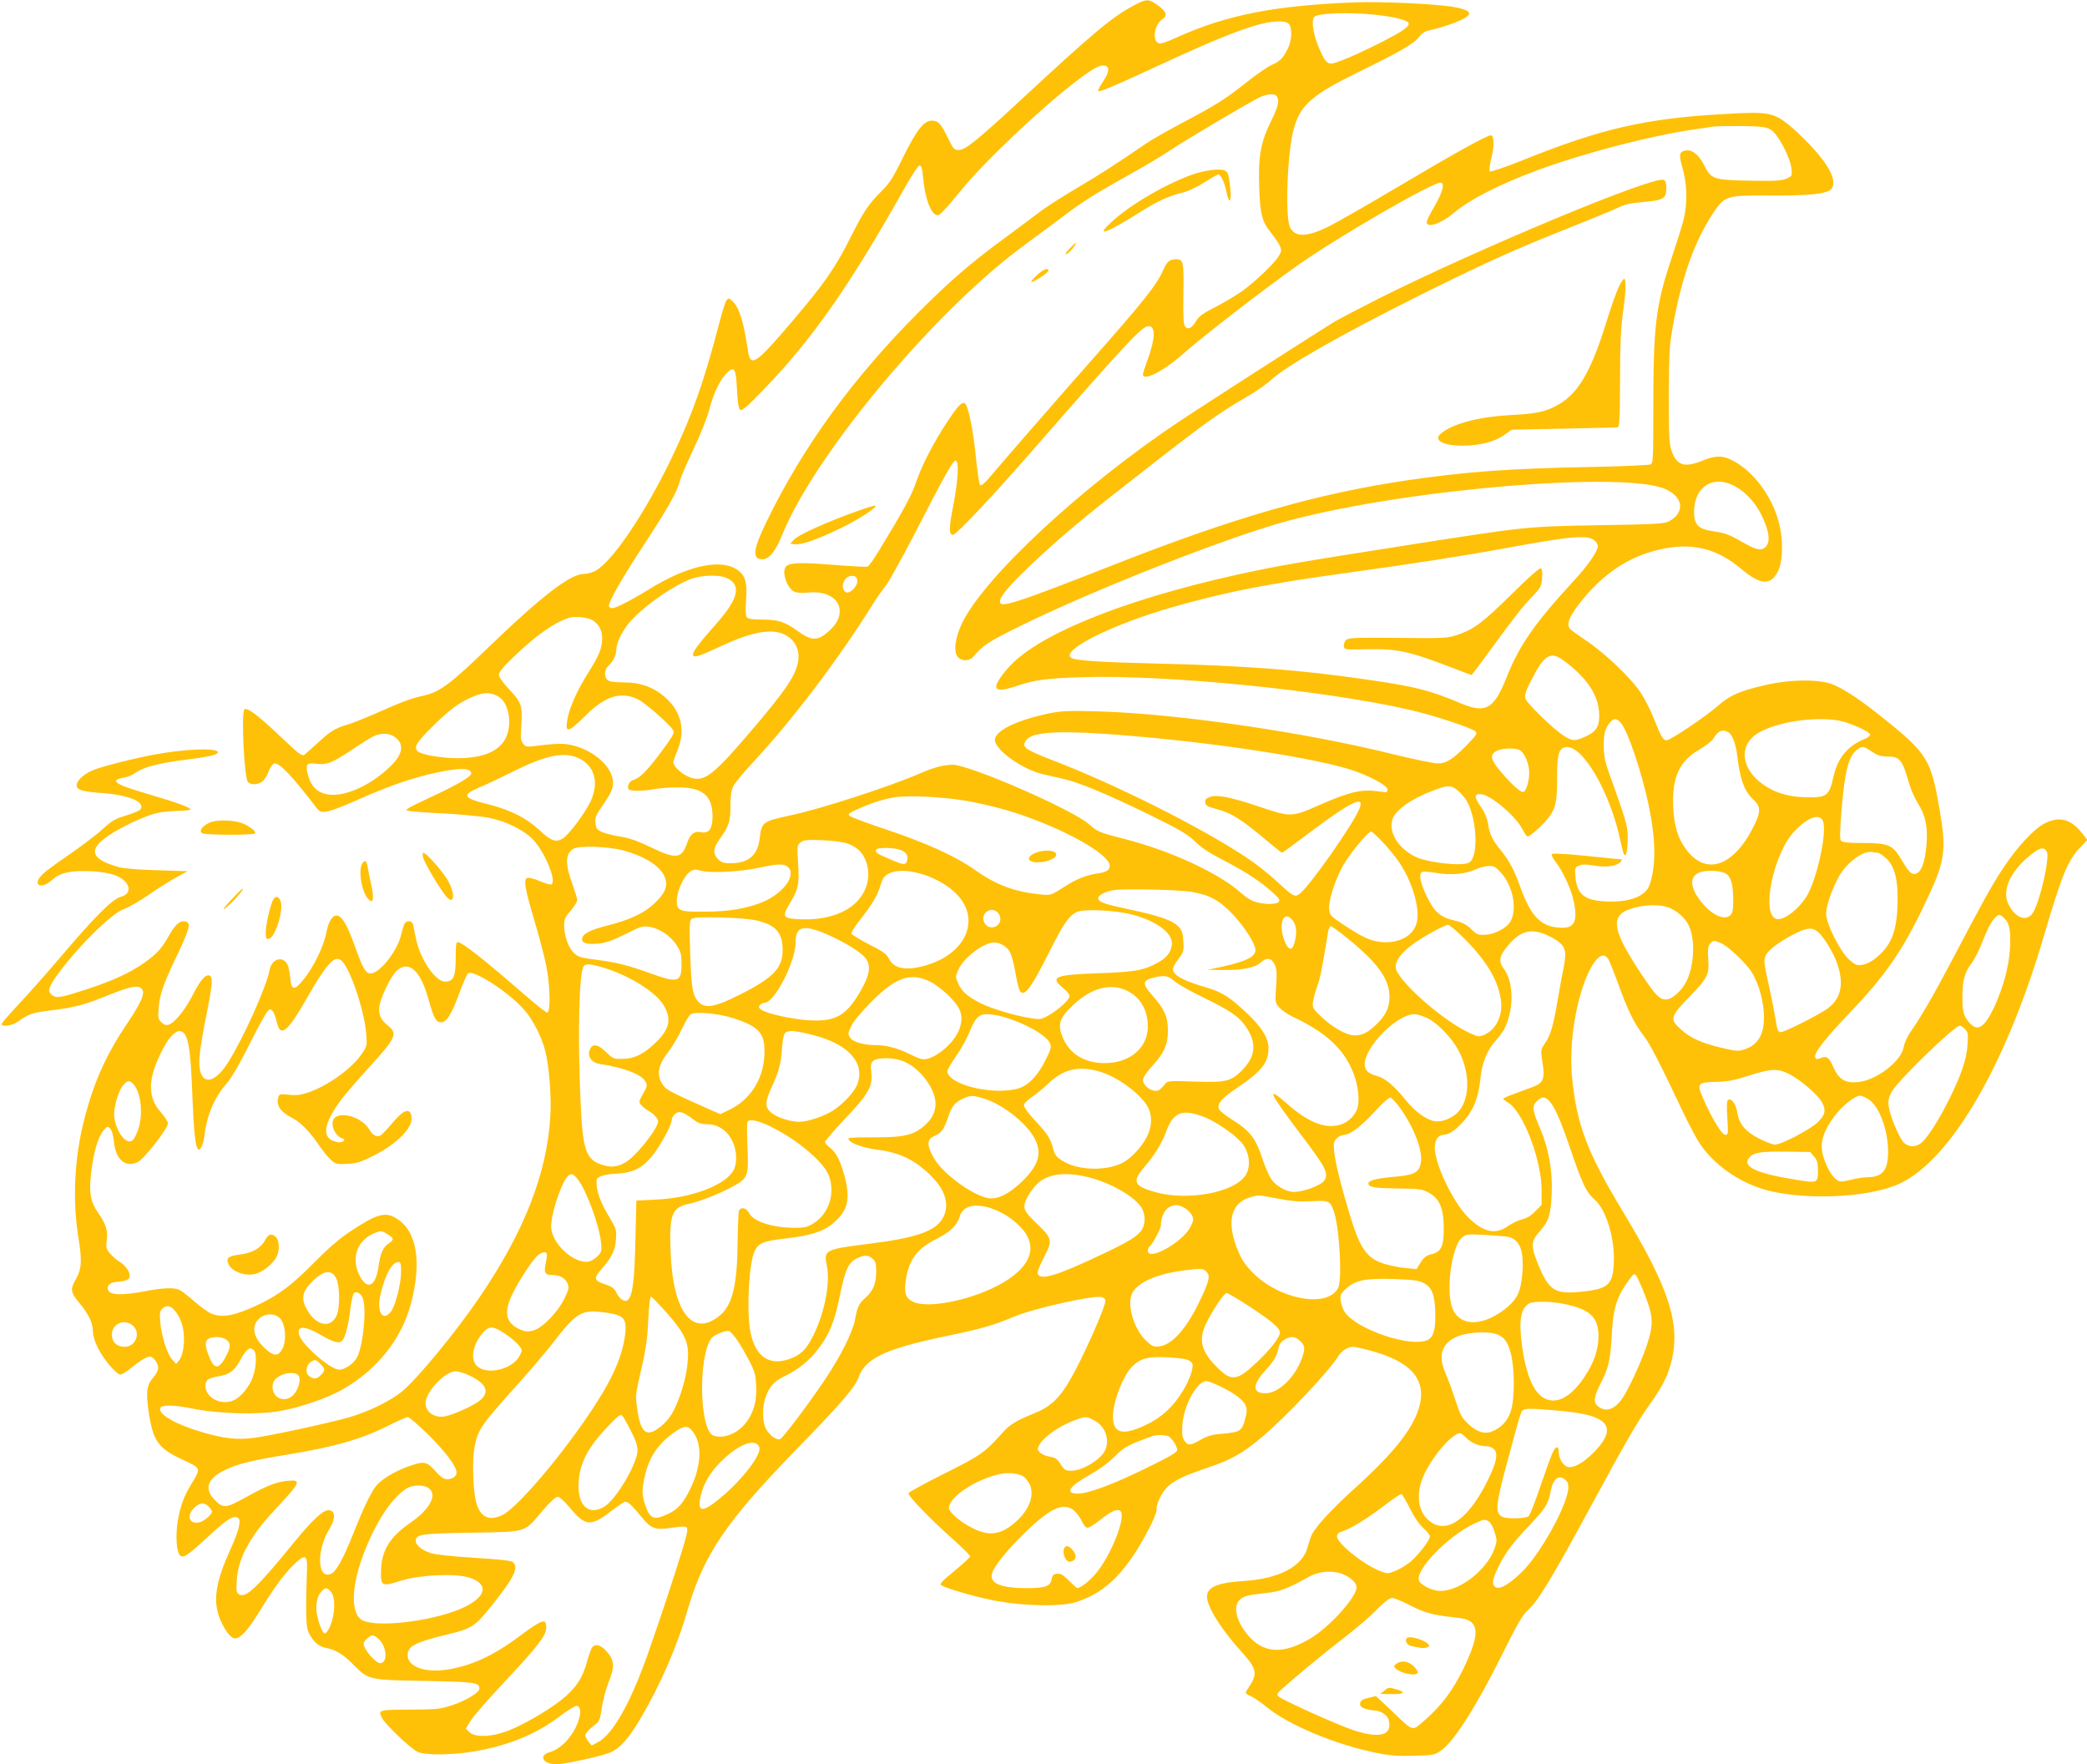 <?xml version="1.0" standalone="no"?>
<!DOCTYPE svg PUBLIC "-//W3C//DTD SVG 20010904//EN"
 "http://www.w3.org/TR/2001/REC-SVG-20010904/DTD/svg10.dtd">
<svg version="1.0" xmlns="http://www.w3.org/2000/svg"
 width="1280pt" height="1082pt" viewBox="0 0 1280 1082"
 preserveAspectRatio="xMidYMid meet">
<g transform="translate(0,1082) scale(0.1,-0.1)"
fill="#ffc107" stroke="none">
<path d="M6955 10787 c-133 -70 -243 -162 -694 -580 -273 -253 -341 -307 -382
-307 -26 0 -33 7 -64 72 -45 91 -60 108 -100 108 -49 0 -94 -58 -178 -228 -60
-123 -82 -157 -133 -207 -77 -77 -107 -121 -187 -280 -93 -186 -160 -283 -355
-512 -226 -266 -259 -288 -274 -188 -27 182 -53 267 -94 306 -24 23 -26 23
-39 6 -7 -10 -27 -73 -44 -140 -94 -360 -163 -556 -290 -822 -166 -346 -372
-650 -475 -699 -19 -9 -49 -16 -67 -16 -80 0 -261 -139 -576 -443 -242 -234
-304 -280 -404 -303 -80 -18 -131 -37 -289 -107 -69 -30 -148 -62 -176 -70
-76 -22 -107 -41 -182 -110 -37 -34 -75 -68 -84 -75 -15 -12 -32 1 -145 108
-144 137 -212 187 -225 168 -19 -31 0 -416 22 -443 17 -21 63 -19 90 3 13 10
30 38 39 63 9 24 24 45 33 47 31 6 110 -77 259 -272 20 -25 27 -28 63 -23 23
2 106 34 186 70 224 100 383 152 556 182 96 16 144 10 144 -19 0 -19 -87 -70
-240 -141 -69 -32 -134 -64 -144 -71 -18 -12 -18 -13 5 -18 13 -3 110 -10 216
-15 105 -6 227 -18 270 -26 105 -21 211 -73 268 -130 73 -72 151 -258 117
-279 -6 -3 -38 6 -71 20 -33 15 -68 23 -77 20 -25 -9 -14 -70 46 -270 28 -94
59 -214 70 -267 24 -117 28 -289 6 -289 -7 0 -69 49 -137 108 -244 212 -376
317 -410 324 -11 2 -14 -17 -14 -98 0 -115 -14 -144 -66 -144 -60 0 -155 142
-179 269 -6 31 -13 66 -16 79 -5 24 -35 30 -51 10 -5 -7 -15 -38 -22 -68 -21
-99 -132 -240 -188 -240 -30 0 -46 27 -94 160 -46 127 -72 176 -102 192 -31
16 -61 -25 -76 -103 -16 -83 -77 -209 -136 -282 -60 -75 -78 -74 -85 8 -3 33
-11 70 -18 82 -29 53 -96 31 -108 -34 -18 -101 -160 -418 -256 -570 -98 -156
-190 -134 -174 42 3 39 21 149 41 245 39 197 42 238 19 247 -24 9 -57 -30
-104 -123 -45 -89 -110 -168 -147 -179 -15 -4 -29 1 -44 16 -19 19 -21 29 -16
88 7 83 30 149 112 320 74 156 86 197 60 207 -36 14 -67 -10 -107 -81 -47 -84
-74 -113 -155 -171 -79 -57 -196 -111 -353 -162 -157 -51 -181 -55 -209 -36
-30 22 -26 43 20 110 119 171 343 394 420 419 26 9 94 48 151 87 56 39 134 88
171 108 l68 37 -188 6 c-117 3 -207 11 -238 20 -159 45 -184 99 -82 176 61 47
185 110 277 142 46 16 91 23 153 25 49 1 91 5 94 8 10 10 -77 43 -242 91 -173
51 -218 70 -212 88 2 7 21 14 43 17 22 3 55 16 73 29 50 36 139 60 305 81 154
19 211 33 202 49 -17 26 -216 17 -406 -20 -127 -24 -312 -72 -361 -93 -55 -23
-99 -64 -99 -92 0 -29 35 -39 160 -48 166 -13 267 -57 229 -102 -6 -7 -45 -23
-87 -36 -65 -19 -86 -31 -143 -83 -36 -34 -127 -102 -200 -153 -74 -50 -149
-105 -166 -122 -70 -66 -14 -101 57 -36 27 24 55 38 97 46 75 16 223 7 287
-17 94 -35 115 -112 37 -133 -52 -14 -159 -121 -371 -371 -91 -106 -209 -240
-263 -296 -53 -57 -97 -108 -97 -113 0 -20 67 -10 101 15 66 47 88 55 206 69
149 19 201 33 356 96 131 52 176 60 197 35 22 -26 -3 -83 -96 -221 -127 -190
-201 -357 -259 -586 -59 -231 -71 -493 -34 -718 23 -142 20 -194 -17 -257 -34
-59 -31 -80 22 -143 58 -69 83 -123 84 -176 0 -25 12 -64 31 -102 35 -70 113
-162 138 -162 9 0 39 18 66 41 50 42 96 69 115 69 20 0 50 -40 50 -68 0 -17
-12 -40 -30 -60 -38 -42 -45 -86 -31 -191 27 -196 57 -242 209 -312 118 -56
116 -50 56 -150 -47 -76 -70 -140 -85 -235 -13 -88 -6 -186 16 -204 21 -17 46
0 173 117 114 105 149 128 178 116 27 -10 12 -76 -44 -198 -87 -192 -106 -304
-68 -411 25 -68 67 -128 93 -132 32 -5 78 42 139 141 99 160 156 240 215 300
75 77 95 76 92 -8 -9 -267 -7 -361 9 -395 25 -55 62 -88 104 -96 61 -11 109
-39 172 -104 93 -93 90 -93 438 -99 309 -6 334 -10 334 -47 0 -24 -80 -73
-164 -101 -76 -25 -93 -27 -260 -28 -194 0 -199 -2 -173 -52 23 -42 180 -191
220 -208 51 -21 210 -19 349 4 210 37 378 106 521 215 49 37 96 66 105 64 30
-6 27 -64 -8 -134 -36 -73 -98 -132 -156 -149 -74 -20 -46 -75 39 -75 51 0
277 50 330 72 59 26 110 82 181 201 128 217 227 443 296 682 97 330 234 533
656 967 279 287 369 390 389 449 42 119 166 177 535 254 220 46 298 68 417
119 120 51 489 134 540 121 13 -3 23 -13 23 -21 0 -41 -141 -357 -218 -489
-66 -113 -122 -165 -224 -205 -100 -40 -146 -68 -184 -111 -114 -128 -137
-144 -361 -256 -119 -59 -219 -114 -221 -121 -5 -15 135 -160 276 -285 56 -50
102 -96 102 -102 0 -6 -43 -46 -96 -89 -71 -58 -93 -81 -83 -87 35 -23 237
-80 354 -100 172 -30 383 -32 470 -6 191 59 322 194 464 475 22 45 38 88 35
97 -4 8 6 39 20 69 41 84 95 118 291 184 144 48 217 89 333 187 148 124 413
405 469 496 23 36 59 59 92 59 9 0 53 -9 97 -21 261 -68 359 -181 306 -356
-41 -133 -160 -281 -402 -499 -128 -115 -233 -229 -256 -279 -7 -16 -18 -49
-24 -73 -30 -118 -174 -194 -389 -208 -179 -11 -241 -43 -226 -116 16 -72 95
-192 218 -328 83 -92 90 -127 41 -200 -13 -19 -24 -38 -24 -42 0 -4 15 -14 33
-21 17 -8 64 -40 102 -71 130 -106 420 -227 665 -276 83 -17 132 -21 231 -18
119 3 128 4 166 31 81 56 218 272 378 594 90 181 123 238 153 265 64 55 150
198 407 673 178 330 274 496 335 580 84 117 117 182 140 270 59 232 -11 452
-292 917 -225 372 -289 542 -317 839 -19 204 27 483 106 644 46 92 88 118 117
73 8 -13 35 -81 61 -152 56 -158 101 -249 156 -318 38 -49 97 -163 247 -480
33 -69 78 -153 100 -186 98 -143 271 -255 452 -292 258 -53 616 -27 782 56
311 156 643 729 872 1509 111 376 147 465 221 544 l47 50 -32 41 c-69 88 -140
106 -230 60 -65 -33 -170 -146 -254 -274 -71 -107 -114 -185 -333 -601 -101
-191 -177 -321 -237 -406 -18 -26 -36 -66 -40 -89 -14 -89 -169 -207 -284
-217 -77 -6 -115 18 -148 93 -27 61 -39 69 -78 55 -21 -9 -28 -8 -33 5 -9 25
55 108 216 277 217 228 322 380 457 665 125 261 134 321 89 582 -53 307 -74
340 -365 572 -126 100 -221 163 -289 190 -82 34 -264 32 -416 -4 -158 -37
-211 -60 -285 -124 -82 -71 -295 -214 -318 -214 -22 0 -34 20 -78 132 -20 51
-56 122 -80 158 -58 89 -219 243 -334 320 -52 35 -98 68 -102 74 -20 29 -6 68
51 144 156 206 340 321 565 354 164 23 299 -17 434 -130 119 -100 180 -105
226 -17 29 55 34 180 11 280 -35 160 -143 315 -269 390 -73 43 -118 45 -204
10 -111 -45 -158 -30 -189 58 -16 46 -18 86 -18 342 1 254 4 305 23 413 55
309 133 529 249 705 71 106 82 110 338 108 252 -2 362 10 387 40 37 45 -9 142
-130 269 -45 49 -110 109 -143 134 -87 66 -127 72 -379 57 -487 -27 -757 -89
-1237 -282 -110 -44 -201 -75 -206 -70 -4 4 -1 35 7 69 22 83 21 152 -1 152
-24 0 -233 -116 -588 -327 -170 -101 -351 -204 -400 -229 -136 -68 -209 -71
-242 -11 -33 60 -18 471 23 611 41 143 111 204 392 342 263 129 343 175 376
218 19 26 36 35 79 44 30 6 92 25 137 42 120 47 121 73 3 96 -102 20 -447 36
-623 29 -484 -19 -776 -77 -1075 -211 -82 -37 -110 -46 -123 -37 -37 22 -19
116 28 146 37 22 20 56 -52 100 -37 23 -53 21 -123 -16z m1476 -57 c124 -13
209 -35 209 -55 0 -21 -40 -48 -158 -109 -151 -77 -289 -136 -317 -136 -29 0
-45 22 -81 110 -32 79 -42 161 -23 177 28 23 205 29 370 13z m-527 -56 c22
-22 20 -100 -4 -149 -28 -59 -50 -82 -100 -103 -25 -11 -92 -57 -150 -103
-131 -105 -195 -145 -400 -253 -90 -48 -188 -103 -219 -125 -198 -135 -272
-183 -422 -272 -92 -54 -194 -120 -226 -144 -32 -25 -128 -96 -213 -159 -219
-161 -330 -257 -526 -451 -407 -406 -715 -827 -940 -1289 -86 -176 -93 -236
-28 -236 41 0 81 49 122 151 179 443 806 1220 1343 1665 46 39 136 107 199
153 63 46 149 110 190 141 105 80 189 133 386 243 95 52 212 122 261 155 87
59 459 279 542 322 50 25 99 29 112 9 17 -27 9 -63 -36 -153 -63 -128 -79
-218 -72 -405 5 -167 18 -213 76 -283 21 -26 44 -60 51 -77 11 -26 10 -34 -8
-63 -27 -44 -141 -153 -219 -210 -34 -25 -108 -69 -163 -98 -78 -39 -107 -60
-122 -86 -27 -46 -52 -59 -69 -37 -11 13 -13 57 -11 201 3 195 0 212 -43 212
-42 0 -56 -12 -81 -67 -40 -91 -119 -190 -444 -558 -169 -191 -523 -597 -627
-720 -27 -32 -46 -46 -52 -40 -5 6 -17 84 -26 175 -16 158 -45 304 -64 323
-18 18 -40 -3 -108 -105 -85 -127 -163 -279 -196 -379 -23 -72 -79 -175 -223
-411 -32 -54 -65 -100 -73 -103 -7 -3 -101 2 -210 11 -193 15 -262 14 -288 -8
-32 -26 0 -131 47 -156 17 -8 45 -10 88 -6 110 11 192 -37 192 -113 0 -45 -20
-82 -69 -126 -67 -60 -104 -59 -193 6 -74 53 -115 67 -209 67 -61 0 -90 4 -98
14 -8 9 -10 43 -5 108 8 110 -6 154 -61 188 -104 64 -305 18 -534 -124 -103
-64 -205 -116 -225 -116 -8 0 -18 5 -21 10 -10 17 76 169 215 380 143 218 203
323 220 390 6 25 45 115 86 201 43 91 83 192 95 240 24 96 67 184 110 225 43
41 53 24 59 -106 3 -72 10 -114 18 -122 11 -11 35 9 136 113 303 311 536 644
873 1244 45 81 85 140 93 140 11 0 17 -19 22 -79 12 -129 50 -226 89 -226 14
0 49 37 146 156 142 174 492 505 705 667 103 78 141 99 171 95 34 -5 32 -39
-8 -98 -19 -29 -33 -55 -30 -58 8 -8 88 25 375 158 305 141 463 206 590 244
100 29 181 33 204 10z m2956 -649 c44 -26 119 -167 127 -238 6 -47 5 -47 -32
-63 -31 -13 -72 -15 -224 -12 -223 4 -236 8 -281 98 -33 65 -75 96 -117 86
-35 -9 -37 -26 -12 -113 27 -95 29 -219 4 -313 -9 -36 -43 -144 -75 -240 -95
-284 -110 -407 -110 -917 0 -306 -1 -333 -17 -341 -10 -5 -175 -12 -367 -16
-499 -9 -765 -29 -1121 -81 -563 -83 -1068 -229 -1820 -525 -526 -207 -657
-252 -678 -231 -24 24 50 112 240 287 174 161 301 265 678 558 348 271 430
329 590 421 55 32 124 79 152 106 99 89 416 270 891 508 386 193 614 297 920
417 145 58 287 116 315 130 39 20 75 28 156 35 124 11 141 21 141 86 0 31 -5
45 -16 50 -65 25 -1132 -420 -1744 -726 -118 -60 -237 -122 -265 -138 -84 -50
-801 -510 -960 -616 -595 -397 -1191 -949 -1332 -1234 -45 -91 -57 -181 -28
-213 24 -26 70 -26 93 1 60 71 93 93 284 187 464 229 1294 555 1663 652 727
192 2049 302 2300 190 111 -49 120 -144 20 -198 -26 -14 -87 -18 -425 -23
-452 -8 -442 -7 -1195 -125 -646 -101 -795 -127 -1030 -179 -711 -158 -1235
-373 -1407 -577 -107 -126 -89 -155 64 -103 104 35 178 45 393 52 517 16 1480
-79 2005 -199 147 -33 386 -112 410 -134 12 -12 5 -23 -55 -85 -88 -88 -124
-111 -178 -111 -23 0 -143 25 -267 55 -544 136 -1328 250 -1810 264 -181 5
-229 3 -300 -11 -196 -40 -332 -104 -338 -160 -7 -60 169 -187 298 -215 25 -6
76 -17 114 -26 102 -22 271 -93 532 -220 196 -96 239 -122 286 -168 39 -38 91
-72 170 -112 131 -67 232 -133 303 -198 41 -37 48 -48 37 -59 -16 -16 -94 -16
-146 2 -22 7 -58 29 -80 50 -135 123 -434 262 -724 336 -150 38 -162 44 -213
89 -101 90 -733 365 -837 365 -55 -1 -117 -17 -196 -52 -181 -79 -607 -218
-791 -257 -180 -39 -183 -41 -196 -145 -12 -99 -67 -148 -169 -150 -49 -1 -63
3 -84 23 -36 34 -33 69 9 127 56 78 65 105 65 200 0 60 5 97 17 121 9 19 61
83 116 142 247 264 532 641 745 983 18 29 50 75 72 102 21 27 98 165 172 308
190 369 242 463 259 463 22 0 16 -120 -15 -278 -27 -137 -27 -177 -1 -177 19
0 230 223 468 495 609 697 691 785 733 785 43 0 39 -83 -12 -219 -13 -35 -24
-70 -24 -77 0 -43 122 17 231 113 132 117 510 409 724 560 244 172 817 503
870 503 29 0 13 -60 -39 -149 -26 -43 -46 -85 -46 -94 0 -37 88 -9 160 52 105
89 285 180 525 269 292 107 704 214 975 251 41 6 86 13 100 15 14 2 90 3 170
3 126 -2 150 -5 180 -22z m-212 -2191 c66 -39 121 -101 158 -178 42 -88 52
-147 30 -181 -23 -35 -59 -32 -136 13 -93 53 -117 63 -188 73 -97 14 -122 39
-122 122 2 158 124 229 258 151z m-867 -330 c10 -9 19 -24 19 -33 0 -31 -60
-118 -146 -211 -242 -263 -337 -399 -414 -595 -77 -193 -127 -222 -277 -160
-197 83 -284 105 -593 149 -390 57 -741 84 -1260 96 -370 9 -513 19 -539 35
-72 44 246 204 619 311 333 95 584 144 1095 214 383 53 681 99 965 151 398 73
490 80 531 43z m-5328 -227 c96 -41 79 -125 -56 -278 -106 -120 -147 -173
-147 -192 0 -25 30 -16 183 55 197 91 319 108 399 55 46 -31 70 -81 65 -138
-8 -93 -73 -189 -318 -474 -220 -256 -271 -290 -364 -245 -45 22 -85 62 -85
85 0 6 11 39 25 73 50 123 25 235 -73 323 -71 64 -153 94 -258 94 -54 0 -86 5
-97 14 -23 19 -21 64 4 87 29 26 49 67 49 101 1 37 32 105 72 155 76 96 271
235 388 278 64 23 166 26 213 7z m805 -17 c4 -36 -50 -89 -73 -70 -37 30 -4
104 44 98 19 -2 27 -10 29 -28z m-1622 -245 c39 -25 58 -63 57 -114 -1 -58
-19 -102 -89 -213 -63 -100 -110 -205 -123 -274 -18 -95 1 -91 113 20 120 119
215 147 319 97 46 -23 199 -157 217 -192 8 -14 -8 -41 -79 -136 -87 -116 -125
-153 -168 -167 -23 -7 -39 -39 -28 -56 8 -13 88 -13 156 0 30 6 93 11 142 11
155 1 217 -49 217 -178 0 -76 -21 -106 -69 -97 -42 9 -67 -10 -85 -62 -35
-102 -67 -106 -227 -29 -84 40 -134 57 -189 65 -41 7 -91 19 -110 28 -30 15
-35 23 -38 56 -3 31 4 48 35 93 58 83 73 115 73 151 0 106 -140 221 -292 239
-26 3 -91 0 -144 -7 -96 -13 -98 -13 -115 9 -15 19 -17 35 -12 105 9 125 2
148 -73 227 -40 42 -64 77 -64 91 0 16 28 50 92 111 136 131 246 208 338 238
35 12 118 3 146 -16z m5950 -243 c139 -101 213 -206 221 -316 7 -85 -12 -120
-80 -152 -64 -30 -82 -30 -129 -1 -64 38 -235 204 -243 234 -5 21 3 46 35 108
79 157 119 183 196 127z m-6540 -218 c48 -23 76 -81 77 -159 1 -149 -106 -225
-318 -225 -94 0 -217 21 -241 41 -29 24 -13 52 84 149 108 107 169 153 252
187 66 27 100 29 146 7z m6894 -166 c41 -44 128 -299 171 -503 44 -212 47
-369 7 -490 -24 -73 -127 -112 -276 -103 -127 7 -171 45 -180 155 -4 49 -3 53
22 64 20 9 42 9 96 0 77 -12 137 -3 160 24 9 10 9 15 1 15 -6 0 -102 9 -212
21 -118 12 -205 17 -211 11 -5 -5 5 -25 23 -48 39 -48 93 -162 108 -229 29
-126 11 -175 -63 -175 -130 0 -194 61 -263 253 -36 102 -66 158 -119 223 -52
64 -69 99 -78 166 -5 29 -20 67 -42 97 -42 62 -44 81 -6 81 59 0 217 -132 261
-218 12 -23 25 -42 30 -42 16 0 93 70 127 113 46 62 54 96 54 243 0 145 9 181
48 191 103 26 280 -276 342 -582 7 -33 16 -66 20 -74 13 -25 24 28 23 107 -2
74 -8 94 -113 387 -26 72 -33 106 -34 170 0 79 8 109 42 148 20 23 37 22 62
-5z m1341 12 c65 -12 189 -68 189 -85 0 -7 -13 -18 -30 -25 -111 -46 -169
-117 -196 -238 -24 -108 -41 -122 -143 -122 -97 0 -170 15 -234 47 -182 91
-223 266 -81 349 114 67 347 102 495 74z m-682 -70 c24 -12 47 -71 55 -140 19
-155 44 -223 102 -276 46 -43 44 -76 -7 -175 -122 -235 -286 -288 -405 -132
-53 70 -76 144 -82 264 -8 181 38 282 161 352 37 22 75 51 84 66 31 49 56 61
92 41z m-3834 -10 c553 -37 1227 -133 1505 -216 116 -35 240 -100 240 -126 0
-18 -4 -19 -52 -12 -105 16 -182 -2 -363 -82 -175 -77 -178 -77 -375 -10 -177
59 -258 75 -303 57 -21 -8 -28 -17 -25 -33 2 -18 15 -26 63 -38 101 -27 154
-61 321 -201 45 -38 84 -69 87 -69 3 0 82 58 176 129 250 187 335 228 298 140
-40 -97 -302 -470 -363 -518 -33 -26 -39 -23 -148 78 -46 43 -129 108 -183
143 -285 189 -807 450 -1194 598 -74 28 -143 60 -153 70 -18 17 -18 22 -6 45
28 52 166 65 475 45z m-4336 -26 c53 -44 39 -104 -41 -180 -125 -119 -289
-188 -389 -164 -58 14 -90 48 -109 113 -19 68 -10 81 48 73 66 -9 99 5 221 86
57 39 117 76 135 84 51 22 100 18 135 -12z m9052 -84 c35 -23 55 -30 96 -30
75 0 90 -18 132 -165 11 -38 36 -94 55 -124 45 -69 60 -143 52 -247 -9 -119
-36 -184 -76 -184 -21 0 -37 18 -83 96 -50 83 -78 94 -236 94 -88 0 -121 4
-130 14 -8 10 -7 59 4 192 19 235 44 331 97 368 31 22 38 20 89 -14z m-2159 9
c28 -15 58 -86 57 -139 0 -51 -19 -112 -35 -117 -16 -5 -66 39 -135 119 -67
78 -75 109 -31 132 32 18 115 21 144 5z m-5775 -48 c100 -46 129 -150 75 -266
-36 -75 -131 -202 -170 -227 -43 -27 -73 -16 -146 53 -79 73 -176 122 -311
156 -160 40 -167 57 -45 108 36 15 118 54 182 86 213 107 324 131 415 90z
m5398 -203 c20 -17 45 -48 56 -69 60 -119 66 -339 9 -369 -46 -25 -264 0 -336
39 -102 53 -159 150 -134 226 20 61 127 133 272 185 74 26 92 24 133 -12z
m-3004 -62 c74 -14 180 -39 237 -56 282 -84 577 -236 623 -321 17 -33 -5 -57
-59 -64 -78 -11 -135 -33 -218 -86 -78 -50 -80 -50 -139 -45 -164 17 -271 56
-406 151 -115 82 -295 164 -539 246 -118 39 -221 78 -229 85 -12 11 -5 18 50
42 88 39 154 60 224 72 94 14 306 3 456 -24z m5240 -123 c24 -62 -29 -320 -90
-441 -45 -87 -147 -170 -195 -158 -97 24 -21 397 107 535 85 90 158 116 178
64z m-2704 -124 c32 -33 77 -88 100 -121 82 -117 133 -286 113 -373 -18 -81
-105 -131 -213 -123 -70 6 -118 28 -242 110 -75 50 -80 56 -83 92 -4 51 30
163 80 258 36 70 157 218 178 218 5 0 34 -27 67 -61z m-3277 -13 c62 -23 98
-61 116 -123 25 -86 -1 -176 -68 -240 -72 -69 -192 -106 -333 -101 -114 4
-121 13 -73 94 55 91 61 121 53 249 -7 110 -6 113 17 130 19 14 41 16 133 12
67 -3 127 -11 155 -21z m-1380 -41 c144 -39 240 -103 261 -175 15 -49 -5 -93
-70 -153 -61 -58 -151 -99 -284 -133 -112 -28 -157 -52 -157 -85 0 -25 36 -33
108 -25 40 4 86 21 158 57 92 47 105 51 146 45 62 -9 132 -56 168 -113 26 -40
30 -57 30 -114 0 -113 -21 -120 -189 -59 -146 52 -206 67 -335 84 -94 12 -111
17 -137 42 -33 32 -59 106 -59 170 0 36 7 51 40 89 22 25 40 55 40 65 0 10
-14 55 -30 100 -45 122 -43 187 8 215 35 20 210 14 302 -10z m1709 0 c33 -16
42 -34 34 -64 -7 -28 -21 -27 -106 10 -80 34 -92 42 -83 58 10 16 122 13 155
-4z m7024 -7 c21 -33 -40 -304 -84 -375 -37 -59 -107 -36 -150 50 -46 89 16
216 155 319 43 31 63 33 79 6z m-1036 -8 c7 0 28 -14 48 -31 56 -49 78 -138
73 -287 -6 -170 -39 -250 -133 -328 -28 -22 -59 -38 -83 -41 -35 -5 -44 -1
-81 32 -56 51 -141 219 -141 281 0 47 34 147 77 226 49 89 151 164 208 152 11
-2 25 -4 32 -4z m-6685 -87 c59 -53 -38 -175 -179 -225 -112 -39 -217 -52
-395 -49 -96 1 -112 14 -106 82 6 58 44 137 79 162 23 16 31 17 73 6 62 -15
242 -5 356 20 108 24 149 25 172 4z m4377 -39 c71 -81 97 -221 55 -295 -24
-42 -97 -80 -158 -82 -40 -2 -50 2 -83 35 -29 28 -53 41 -101 52 -89 21 -124
51 -172 150 -41 85 -51 140 -26 149 8 3 47 0 88 -7 87 -15 175 -7 238 22 25
11 61 21 82 21 31 1 42 -5 77 -45z m-3575 1 c82 -21 161 -63 217 -113 175
-157 81 -387 -188 -457 -112 -29 -181 -14 -211 45 -14 29 -36 45 -122 88 -58
30 -106 60 -108 66 -2 7 21 44 51 82 77 98 108 151 127 214 14 45 23 58 51 72
42 22 106 23 183 3z m4946 0 c36 -19 50 -64 50 -166 0 -62 -3 -79 -19 -93 -40
-37 -131 13 -195 107 -53 77 -50 134 9 157 33 14 124 11 155 -5z m-3270 -115
c110 -19 172 -53 255 -142 72 -78 135 -178 135 -215 0 -41 -59 -70 -210 -103
l-85 -18 97 -1 c120 -1 195 14 229 45 36 34 65 31 85 -8 14 -27 16 -50 11
-135 -7 -98 -6 -103 18 -131 14 -16 51 -42 82 -57 190 -89 296 -181 358 -310
38 -78 56 -177 43 -240 -11 -53 -59 -100 -115 -115 -91 -22 -189 17 -317 129
-136 119 -116 75 84 -189 155 -204 173 -241 139 -284 -22 -28 -128 -66 -182
-66 -48 0 -112 36 -141 80 -14 22 -37 74 -51 117 -44 135 -78 178 -197 252
-37 23 -70 51 -73 62 -10 32 19 64 115 129 147 99 190 153 190 240 0 62 -39
127 -127 211 -108 103 -158 135 -255 163 -108 32 -168 58 -192 85 -21 24 -18
36 30 101 23 31 25 43 22 97 -3 53 -9 68 -33 93 -35 36 -123 66 -306 104 -139
30 -175 42 -183 62 -8 20 35 45 96 55 68 10 393 3 478 -11z m2922 -95 c48 -17
101 -62 123 -106 43 -82 38 -246 -11 -346 -28 -58 -89 -113 -126 -113 -39 0
-64 25 -148 151 -193 289 -201 375 -38 414 73 18 146 18 200 0z m-4106 -40
c21 -33 6 -72 -31 -81 -50 -13 -86 53 -49 90 24 24 61 20 80 -9z m818 -4 c155
-41 254 -117 243 -188 -8 -48 -32 -77 -88 -108 -86 -47 -139 -56 -364 -64
-266 -9 -298 -23 -215 -90 22 -17 40 -40 40 -51 0 -22 -77 -90 -137 -122 -39
-21 -46 -22 -115 -10 -94 16 -229 57 -293 89 -78 39 -116 72 -137 119 -19 43
-19 45 0 87 33 74 154 166 220 167 36 0 80 -27 97 -61 9 -17 23 -69 31 -115 8
-47 19 -96 24 -109 24 -63 67 -10 185 226 89 177 121 223 170 246 43 20 236
11 339 -16z m5351 -25 c31 -31 39 -79 32 -190 -7 -107 -42 -236 -96 -352 -61
-129 -103 -155 -155 -93 -34 40 -41 68 -40 164 0 92 15 145 55 196 16 20 43
72 60 115 41 102 57 134 82 162 26 28 32 28 62 -2z m-7651 -12 c116 -28 156
-75 156 -181 0 -111 -57 -170 -266 -275 -148 -74 -208 -85 -247 -45 -39 38
-47 85 -54 301 -6 181 -5 200 11 212 23 16 318 8 400 -12z m3285 0 c23 -30 27
-78 10 -137 -14 -51 -38 -46 -61 13 -41 107 -4 195 51 124z m1058 -116 c135
-138 203 -254 219 -375 12 -92 -32 -180 -104 -210 -31 -13 -38 -12 -87 11
-170 77 -455 332 -455 405 0 61 75 132 225 215 44 24 87 44 96 45 8 0 56 -41
106 -91z m-722 7 c187 -152 258 -252 257 -360 0 -66 -26 -118 -86 -173 -51
-47 -82 -62 -129 -62 -47 0 -133 48 -200 111 -56 54 -59 59 -54 95 3 22 15 65
26 97 19 50 29 104 67 335 3 17 10 32 16 32 6 0 52 -34 103 -75z m-3210 32
c108 -45 217 -110 250 -149 39 -46 32 -103 -26 -204 -89 -155 -155 -192 -324
-181 -101 7 -248 40 -283 63 -19 12 -21 18 -11 30 6 8 19 14 28 14 62 0 191
253 191 373 0 94 45 107 175 54z m6097 6 c35 -31 90 -122 114 -187 47 -131 26
-225 -65 -287 -65 -43 -257 -139 -279 -139 -17 0 -22 11 -31 73 -7 39 -23 126
-38 192 -36 167 -37 172 -23 206 15 34 97 94 193 140 65 31 96 31 129 2z
m-1662 -19 c81 -37 110 -69 110 -118 0 -23 -5 -59 -10 -81 -5 -22 -21 -107
-35 -190 -29 -171 -45 -224 -81 -276 -25 -37 -25 -39 -14 -113 17 -103 6 -129
-64 -154 -28 -10 -79 -29 -113 -42 -35 -12 -63 -25 -63 -29 1 -3 15 -15 33
-26 90 -57 201 -349 202 -532 l0 -92 -39 -40 c-25 -26 -53 -43 -83 -50 -24 -6
-62 -25 -85 -41 -76 -55 -154 -37 -247 58 -92 94 -201 324 -201 423 0 47 21
79 52 79 31 0 71 26 115 73 69 75 100 149 113 275 10 94 40 170 92 228 50 57
66 87 83 151 29 109 16 228 -31 290 -32 43 -30 73 9 124 82 109 153 131 257
83z m1066 -49 c44 -18 158 -127 190 -181 38 -64 64 -152 71 -234 10 -130 -26
-204 -113 -234 -44 -15 -51 -14 -150 9 -117 28 -187 59 -244 111 -71 64 -67
79 55 204 108 112 119 134 112 226 -4 54 -2 77 9 93 18 25 24 26 70 6z m-8446
-125 c54 -76 127 -305 136 -430 6 -72 5 -77 -27 -123 -59 -89 -209 -197 -331
-238 -46 -15 -73 -18 -117 -13 -56 6 -58 5 -65 -19 -12 -49 15 -87 89 -125 49
-25 109 -87 163 -168 23 -34 56 -74 73 -89 30 -25 39 -27 100 -23 57 3 83 11
162 51 150 76 248 180 230 245 -13 51 -49 35 -124 -54 -27 -32 -56 -62 -64
-67 -23 -13 -49 0 -68 33 -41 69 -148 111 -206 81 -43 -23 -17 -114 39 -133
28 -9 -1 -29 -33 -22 -97 20 -88 105 25 259 25 33 96 116 159 185 181 198 191
220 126 272 -51 41 -63 84 -42 151 25 74 74 165 103 188 75 59 142 -6 192
-186 30 -109 45 -135 75 -135 34 0 66 51 114 184 22 60 45 112 52 117 36 22
248 -115 342 -222 55 -61 108 -166 131 -254 24 -92 39 -288 31 -405 -21 -349
-161 -705 -433 -1105 -150 -220 -381 -500 -480 -582 -71 -57 -209 -124 -327
-157 -137 -38 -490 -114 -583 -125 -98 -12 -176 -4 -307 34 -166 48 -276 111
-262 149 9 22 83 21 209 -5 147 -29 382 -36 513 -15 127 21 301 80 397 135
209 119 360 308 417 521 70 259 38 451 -87 527 -69 43 -119 29 -277 -75 -72
-47 -137 -103 -231 -198 -137 -139 -220 -200 -351 -261 -138 -63 -211 -77
-277 -49 -18 7 -64 40 -102 73 -38 33 -79 65 -91 71 -32 17 -102 15 -224 -9
-125 -23 -197 -22 -213 4 -16 26 4 51 45 55 56 4 76 11 83 28 9 24 -19 70 -58
94 -19 11 -47 35 -61 52 -24 28 -26 37 -20 84 7 58 -5 97 -54 167 -47 69 -56
122 -42 244 14 124 43 223 76 260 22 26 25 27 41 11 10 -10 19 -41 23 -82 11
-109 71 -159 146 -123 39 19 185 206 185 237 0 11 -20 42 -44 69 -85 95 -80
212 15 391 40 76 80 114 109 105 44 -14 59 -96 70 -400 9 -221 18 -306 35
-323 13 -14 33 31 40 91 15 122 63 232 139 317 26 29 79 121 141 245 66 131
106 201 117 203 19 4 31 -17 48 -85 21 -85 65 -49 175 143 143 250 187 292
235 224z m1614 -32 c151 -50 304 -148 348 -226 51 -88 33 -152 -70 -244 -63
-57 -118 -82 -184 -82 -54 -1 -59 1 -101 42 -52 51 -86 54 -101 10 -14 -39 13
-75 61 -83 151 -23 259 -64 282 -109 12 -21 10 -30 -15 -74 -28 -51 -28 -51
-9 -72 11 -12 32 -28 47 -36 15 -8 35 -25 44 -38 14 -22 14 -27 -2 -58 -25
-49 -95 -137 -147 -185 -52 -48 -105 -66 -157 -54 -127 30 -146 78 -160 411
-18 396 -8 781 20 815 15 18 53 13 144 -17z m3484 -79 c18 -16 96 -60 175 -98
162 -79 215 -115 257 -176 70 -101 62 -184 -23 -270 -69 -68 -99 -75 -298 -68
-138 5 -157 4 -170 -11 -34 -41 -42 -46 -63 -46 -34 0 -76 37 -76 66 0 15 20
46 56 85 74 80 98 135 97 220 0 82 -22 132 -93 211 -69 78 -66 97 20 116 56
12 76 7 118 -29z m-1502 0 c27 -13 77 -51 111 -84 77 -76 94 -123 69 -201 -29
-93 -168 -205 -234 -189 -15 3 -49 18 -77 32 -64 33 -137 53 -197 53 -79 0
-147 19 -164 46 -15 22 -14 27 7 71 13 28 63 88 119 145 153 155 244 187 366
127z m1212 -58 c78 -40 122 -119 122 -217 -1 -131 -110 -224 -265 -224 -118 0
-208 52 -251 144 -41 89 -31 129 58 212 114 108 233 138 336 85z m-2426 -164
c168 -53 203 -95 196 -231 -8 -147 -86 -269 -212 -331 l-58 -28 -46 20 c-240
106 -279 126 -299 150 -49 61 -42 125 24 209 25 32 63 96 84 141 21 45 46 87
56 93 28 17 168 5 255 -23z m1653 9 c130 -35 272 -113 294 -163 11 -24 8 -35
-25 -101 -51 -105 -114 -167 -182 -181 -71 -15 -145 -14 -235 3 -107 21 -187
66 -187 106 0 8 24 51 54 93 30 43 66 108 81 145 36 90 58 112 109 112 23 0
64 -6 91 -14z m2613 -12 c59 -29 145 -119 185 -192 72 -133 75 -292 6 -375
-36 -43 -105 -72 -152 -63 -52 10 -121 61 -178 132 -67 84 -124 132 -173 145
-54 14 -76 35 -76 72 0 107 198 307 305 307 17 0 54 -12 83 -26z m3293 -65
c20 -20 21 -29 16 -98 -6 -90 -38 -183 -114 -336 -64 -128 -133 -236 -170
-265 -34 -27 -78 -26 -107 3 -28 28 -84 162 -92 220 -5 33 -1 54 16 88 32 64
387 409 421 409 5 0 19 -10 30 -21z m-7053 -40 c212 -56 312 -174 258 -304
-19 -45 -86 -117 -147 -156 -57 -36 -155 -69 -208 -69 -55 0 -136 27 -171 56
-39 33 -39 65 1 152 46 100 59 148 65 242 5 61 11 89 23 98 19 16 71 10 179
-19z m535 -155 c90 -31 184 -140 202 -235 11 -57 -10 -112 -58 -156 -69 -63
-125 -78 -302 -78 -174 -1 -178 -1 -169 -16 13 -22 94 -50 174 -60 138 -17
234 -64 331 -161 94 -94 117 -189 65 -269 -50 -74 -168 -113 -461 -149 -254
-32 -264 -37 -244 -131 22 -104 -12 -286 -81 -426 -44 -89 -78 -123 -149 -148
-128 -45 -215 20 -241 181 -22 135 -5 415 29 483 26 49 53 60 195 76 153 18
231 44 292 98 84 74 100 142 65 280 -25 95 -53 150 -91 179 -17 12 -30 27 -30
34 0 7 55 71 121 141 145 152 172 200 163 284 -5 44 -3 59 11 72 22 22 115 23
178 1z m1227 -71 c106 -35 242 -139 281 -214 27 -54 25 -119 -7 -181 -36 -70
-106 -142 -163 -166 -105 -46 -268 -37 -355 19 -36 23 -47 36 -56 71 -16 64
-36 95 -112 176 -37 39 -68 81 -68 92 0 12 18 31 48 51 26 18 73 56 104 86 97
91 192 110 328 66z m4221 -14 c67 -36 173 -128 194 -170 26 -49 19 -79 -28
-123 -46 -44 -222 -136 -261 -136 -13 0 -56 16 -95 36 -84 42 -125 90 -135
158 -8 52 -36 93 -56 81 -10 -6 -11 -32 -6 -111 6 -97 5 -104 -12 -104 -21 0
-80 96 -134 218 -43 98 -39 104 77 107 71 2 114 10 200 38 141 45 180 46 256
6z m-10165 -56 c53 -53 65 -207 24 -300 -18 -42 -27 -53 -46 -53 -42 0 -94 93
-94 168 0 54 30 149 56 177 27 30 37 31 60 8z m5221 -91 c109 -34 251 -144
304 -236 54 -94 33 -171 -76 -275 -70 -67 -131 -100 -185 -101 -50 0 -143 47
-231 118 -78 63 -117 110 -144 175 -20 49 -12 75 30 92 38 16 56 42 79 110 22
69 42 94 90 116 51 23 61 23 133 1z m5420 -2 c68 -41 123 -188 123 -325 0
-113 -35 -155 -129 -155 -20 0 -65 -7 -101 -16 -60 -14 -66 -14 -90 4 -32 23
-77 114 -85 174 -9 64 13 127 75 211 48 65 126 127 159 127 9 0 30 -9 48 -20z
m-2870 -55 c91 -129 144 -274 126 -344 -14 -55 -43 -68 -169 -79 -113 -10
-158 -24 -151 -45 6 -19 51 -25 193 -26 116 -1 136 -4 174 -24 69 -36 94 -96
95 -219 0 -113 -16 -147 -79 -161 -28 -7 -44 -19 -63 -50 l-25 -40 -66 6 c-37
3 -96 15 -132 26 -108 34 -149 93 -213 306 -56 186 -87 314 -94 381 -5 54 -3
64 16 83 11 11 31 21 44 21 37 0 105 52 191 145 47 52 85 85 94 83 9 -2 35
-30 59 -63z m913 45 c33 -33 69 -114 132 -298 72 -211 98 -267 148 -309 70
-60 124 -236 118 -383 -5 -139 -33 -165 -199 -182 -165 -17 -201 7 -269 177
-42 106 -40 133 14 194 56 63 67 98 73 236 6 133 -19 270 -70 392 -49 113 -52
139 -22 169 29 29 49 30 75 4z m-5295 -83 c12 -7 36 -23 54 -37 24 -19 45 -25
80 -25 64 0 121 -38 152 -102 28 -56 32 -132 9 -178 -47 -92 -255 -172 -476
-182 l-121 -6 -6 -246 c-5 -239 -17 -335 -45 -363 -17 -17 -50 1 -69 40 -15
30 -27 40 -68 54 -74 24 -77 36 -22 99 60 69 80 110 85 181 4 54 1 63 -37 127
-61 100 -86 172 -82 232 1 23 44 37 134 42 97 7 149 35 213 115 48 62 114 184
114 213 0 22 26 49 48 49 9 -1 26 -6 37 -13z m3179 -17 c77 -29 203 -118 239
-168 43 -59 49 -142 15 -192 -71 -105 -357 -157 -553 -101 -131 37 -143 64
-68 152 64 74 109 147 134 216 45 123 97 144 233 93z m-2677 -50 c158 -72 336
-215 373 -302 46 -107 8 -238 -88 -299 -40 -25 -55 -29 -118 -29 -135 0 -252
38 -279 89 -16 32 -47 41 -62 19 -4 -7 -8 -96 -9 -198 -2 -258 -32 -383 -107
-446 -167 -141 -290 15 -304 387 -9 233 7 275 117 297 68 14 209 72 284 116
72 42 79 63 70 231 -3 78 -3 148 0 154 12 19 54 12 123 -19z m6419 -193 c19
-22 24 -39 24 -80 0 -84 -1 -84 -130 -63 -248 39 -337 81 -292 136 26 32 70
39 230 37 l144 -2 24 -28z m-7582 -140 c54 -71 131 -280 142 -386 6 -50 4 -59
-19 -83 -14 -15 -37 -30 -52 -34 -90 -22 -235 110 -235 215 0 70 53 238 92
294 25 35 41 34 72 -6z m3132 13 c136 -34 279 -116 325 -186 10 -16 19 -46 19
-67 0 -83 -36 -114 -264 -221 -273 -130 -375 -160 -391 -119 -4 11 9 46 34 95
57 109 56 120 -29 203 -83 79 -93 97 -85 133 8 37 54 105 89 133 67 52 170 62
302 29z m1161 -131 c83 -16 131 -20 205 -16 106 6 115 2 137 -57 35 -91 55
-424 28 -475 -64 -125 -357 -73 -523 93 -46 47 -68 79 -92 137 -72 175 -44
292 78 327 49 14 47 14 167 -9z m-1710 -79 c72 -33 147 -98 174 -152 50 -98
-1 -195 -145 -282 -170 -102 -450 -164 -551 -122 -46 20 -59 48 -52 115 15
136 66 210 187 271 89 45 130 84 145 137 22 78 117 91 242 33z m1141 20 c18
-11 38 -32 44 -46 10 -22 8 -32 -12 -71 -50 -94 -260 -210 -260 -144 0 11 5
23 10 26 17 11 70 109 70 130 0 47 22 95 48 110 37 20 61 18 100 -5z m-4890
-160 c39 -24 40 -34 6 -56 -35 -24 -51 -59 -63 -144 -17 -124 -73 -146 -119
-46 -48 102 -11 207 88 250 45 20 49 20 88 -4z m6874 -16 c47 -11 76 -49 84
-111 9 -75 -2 -187 -25 -237 -23 -53 -88 -110 -165 -147 -104 -49 -192 -33
-232 43 -51 96 -14 395 54 449 25 20 35 21 142 15 63 -3 127 -9 142 -12z
m-5899 -101 c3 -5 0 -32 -6 -61 -13 -60 -5 -72 45 -72 42 0 75 -20 89 -51 10
-26 8 -37 -20 -94 -41 -84 -135 -180 -190 -195 -32 -8 -48 -7 -76 4 -92 39
-108 103 -54 216 38 82 133 225 162 245 23 16 43 19 50 8z m1998 -32 c19 -16
23 -27 23 -82 -1 -72 -18 -115 -65 -157 -41 -36 -50 -54 -65 -135 -15 -79 -88
-224 -185 -369 -97 -145 -258 -358 -274 -364 -21 -8 -62 20 -85 59 -24 39 -27
135 -5 196 23 67 53 100 117 131 85 41 153 96 205 165 70 91 101 168 133 324
36 176 55 214 120 240 37 15 55 13 81 -8z m-2891 -79 c0 -73 -33 -203 -60
-243 -51 -70 -92 -7 -66 103 27 118 71 198 108 198 15 0 18 -8 18 -58z m4939
-1 c25 -25 19 -55 -39 -176 -81 -172 -169 -271 -248 -282 -35 -5 -44 -1 -79
31 -78 70 -124 225 -89 295 36 68 150 118 321 140 105 13 113 13 134 -8z
m-5337 -41 c22 -44 24 -175 4 -225 -35 -83 -123 -69 -181 29 -37 63 -34 106
13 158 77 86 134 99 164 38z m8028 -106 c51 -130 52 -181 9 -308 -38 -111
-118 -283 -155 -331 -49 -64 -101 -77 -146 -37 -27 23 -22 57 21 141 47 93 58
142 66 291 9 169 30 235 105 339 31 42 34 43 46 26 8 -10 32 -65 54 -121z
m-1362 79 c54 -26 72 -71 75 -185 2 -105 -11 -149 -49 -167 -103 -46 -429 64
-505 170 -12 17 -23 48 -26 70 -5 35 -2 43 30 73 57 54 117 67 290 62 116 -4
155 -8 185 -23z m-6501 -101 c21 -73 0 -278 -35 -352 -20 -41 -74 -80 -112
-80 -54 0 -231 155 -246 215 -14 55 33 55 126 2 75 -44 111 -56 132 -45 22 11
44 88 57 202 6 49 16 93 23 97 18 12 47 -8 55 -39z m5429 -40 c142 -93 194
-137 194 -164 0 -29 -58 -104 -143 -184 -118 -113 -155 -118 -242 -30 -97 96
-115 167 -70 264 36 77 112 192 128 192 7 0 67 -35 133 -78z m-3568 -42 c104
-119 132 -173 132 -256 0 -80 -22 -184 -60 -281 -33 -87 -68 -135 -128 -177
-71 -49 -104 -16 -124 124 -10 68 -9 89 6 157 47 202 56 258 62 391 5 96 11
141 18 139 6 -2 48 -46 94 -97z m5556 41 c118 -33 159 -81 160 -185 0 -83 -29
-167 -89 -255 -85 -125 -174 -169 -251 -122 -62 38 -107 149 -130 325 -20 149
-7 222 45 252 34 19 171 12 265 -15z m-8577 -23 c31 -34 50 -78 58 -131 10
-65 -2 -152 -26 -179 l-19 -23 -25 28 c-30 34 -64 141 -72 228 -5 53 -2 68 11
82 24 23 49 21 73 -5z m2706 -29 c60 -16 73 -45 59 -139 -15 -103 -58 -211
-135 -341 -172 -289 -513 -704 -619 -752 -81 -38 -134 -10 -158 81 -19 72 -25
261 -10 334 22 114 35 132 284 409 70 79 158 182 194 229 137 178 175 205 282
195 36 -3 82 -10 103 -16z m-2050 -31 c29 -39 34 -131 10 -178 -25 -49 -52
-50 -103 -4 -69 62 -88 124 -54 172 35 50 114 55 147 10z m-906 -40 c48 -45
14 -128 -53 -128 -47 0 -78 29 -78 75 0 68 80 101 131 53z m2284 -50 c35 -24
72 -56 83 -71 21 -28 21 -28 1 -65 -42 -77 -186 -115 -252 -66 -53 39 -37 140
35 217 35 37 60 34 133 -15z m1421 -38 c21 -30 54 -88 75 -129 33 -64 38 -85
41 -155 4 -94 -18 -167 -69 -229 -51 -62 -136 -93 -194 -71 -86 33 -94 489
-11 597 16 20 82 48 106 44 8 -1 32 -27 52 -57z m4649 40 c50 -14 76 -46 95
-120 24 -90 25 -276 1 -351 -18 -61 -57 -104 -116 -128 -45 -19 -98 -2 -149
49 -41 41 -44 47 -85 170 -13 41 -36 102 -50 135 -47 106 -28 178 55 221 59
31 182 42 249 24z m-7783 -36 c29 -20 28 -48 -6 -109 -37 -69 -65 -73 -92 -12
-32 72 -36 108 -15 124 25 18 85 17 113 -3z m6587 -9 c29 -28 31 -47 10 -104
-41 -117 -142 -215 -223 -216 -83 0 -82 52 1 143 51 55 69 87 81 144 7 30 46
57 84 58 13 0 34 -11 47 -25z m-6417 -57 c17 -17 15 -97 -5 -157 -18 -57 -70
-124 -114 -146 -76 -40 -179 10 -179 86 0 35 18 48 80 58 64 10 98 34 130 93
43 78 62 92 88 66z m5723 -57 c15 -5 29 -16 32 -25 9 -24 -17 -98 -58 -166
-60 -99 -132 -165 -229 -210 -144 -68 -202 -51 -200 59 3 93 65 251 122 304
49 47 94 58 207 53 55 -3 112 -9 126 -15z m-5316 -26 c31 -30 31 -40 1 -70
-25 -25 -44 -25 -73 -2 -21 16 -15 64 9 81 30 21 35 20 63 -9z m910 -69 c107
-50 131 -101 71 -153 -34 -30 -160 -88 -215 -99 -65 -13 -121 25 -121 81 0 68
120 195 184 195 17 0 54 -11 81 -24z m-1045 -1 c17 -21 4 -78 -26 -115 -51
-60 -138 -27 -132 50 2 26 11 40 37 57 39 26 102 31 121 8z m5648 -65 c90 -42
147 -85 161 -119 10 -24 10 -40 -4 -90 -20 -69 -30 -75 -149 -85 -51 -4 -82
-13 -122 -36 -65 -37 -79 -37 -100 -5 -13 20 -16 42 -12 99 8 116 90 266 147
266 9 0 44 -13 79 -30z m2062 -150 c144 -13 214 -27 263 -52 79 -40 69 -107
-29 -206 -67 -67 -122 -97 -160 -88 -27 7 -54 53 -54 90 0 44 -20 39 -41 -11
-11 -26 -45 -120 -75 -208 -30 -88 -60 -166 -68 -173 -16 -16 -134 -19 -163
-4 -43 24 -40 67 22 302 56 209 85 314 95 338 11 26 34 27 210 12z m-5671
-125 c29 -55 41 -92 41 -121 0 -78 -131 -300 -203 -344 -91 -56 -160 0 -159
129 2 126 50 225 174 356 66 70 84 84 94 73 7 -7 31 -49 53 -93z m-1241 -25
c105 -104 172 -194 172 -231 0 -23 -25 -41 -57 -41 -21 0 -40 13 -74 51 -54
60 -67 62 -171 25 -84 -31 -164 -80 -195 -122 -31 -42 -74 -131 -132 -277 -68
-171 -110 -247 -145 -259 -81 -29 -85 149 -5 278 38 62 37 109 -2 114 -34 4
-97 -53 -207 -187 -233 -286 -302 -352 -344 -330 -18 10 -20 19 -16 88 9 133
80 267 227 424 168 180 174 193 83 185 -66 -6 -129 -31 -253 -100 -122 -68
-139 -70 -189 -20 -69 68 -51 131 53 183 76 39 163 61 389 98 300 49 460 96
633 184 50 25 97 46 106 46 8 1 66 -49 127 -109z m4081 90 c71 -36 101 -122
66 -190 -29 -55 -139 -120 -204 -120 -37 0 -43 4 -66 40 -21 33 -32 41 -67 46
-22 4 -49 15 -60 26 -17 17 -17 21 -3 47 25 48 125 118 217 151 67 24 71 24
117 0z m-2452 -81 c50 -76 42 -204 -21 -335 -43 -91 -79 -132 -141 -160 -85
-40 -109 -30 -139 59 -20 59 -20 94 -1 175 27 115 77 191 169 259 74 55 98 55
133 2z m4738 -29 c29 -30 78 -50 126 -50 14 0 34 -9 43 -19 25 -27 14 -80 -35
-181 -114 -236 -246 -337 -350 -267 -84 55 -101 174 -43 297 55 116 172 250
219 250 6 0 24 -14 40 -30z m-1823 8 c23 -20 48 -60 48 -81 0 -14 -47 -41
-190 -111 -204 -100 -354 -156 -419 -156 -84 0 -55 44 78 118 50 28 111 72
147 109 61 60 80 70 234 126 28 10 86 7 102 -5z m-2515 -64 c15 -39 -88 -179
-212 -288 -122 -106 -163 -117 -153 -40 11 76 47 150 104 213 115 126 236 180
261 115z m1621 -180 c13 -9 30 -32 39 -51 27 -65 -4 -150 -80 -220 -93 -86
-168 -98 -272 -45 -76 38 -145 97 -145 124 0 67 166 177 315 208 50 11 113 4
143 -16z m3324 -21 c25 -22 23 -60 -7 -140 -55 -145 -175 -340 -262 -425 -91
-88 -151 -117 -171 -81 -12 20 -3 51 33 123 39 79 87 142 187 247 97 102 114
130 128 205 15 80 51 108 92 71z m-6974 -49 c57 -39 10 -130 -111 -213 -126
-87 -177 -170 -180 -292 -3 -97 5 -101 120 -64 114 36 326 47 416 21 123 -36
115 -113 -20 -180 -166 -83 -524 -131 -627 -85 -69 32 -75 176 -13 361 72 213
181 387 282 450 37 22 103 23 133 2z m6019 -125 c26 -52 57 -98 82 -120 23
-20 41 -43 41 -51 0 -25 -76 -122 -125 -161 -26 -20 -67 -44 -91 -53 -41 -16
-47 -16 -88 0 -102 39 -266 171 -266 213 0 16 10 25 38 33 50 16 159 84 262
164 47 36 90 64 95 63 6 -2 29 -41 52 -88z m-5156 9 c98 -119 131 -123 254
-28 43 33 83 60 90 60 17 0 43 -24 95 -88 64 -79 86 -87 187 -72 63 10 87 10
95 2 9 -9 1 -46 -31 -149 -55 -179 -133 -414 -210 -633 -106 -298 -213 -487
-304 -535 l-38 -20 -20 24 c-10 13 -19 30 -19 38 0 14 29 44 69 73 16 12 23
33 32 95 6 44 24 113 40 153 40 100 38 137 -7 190 -37 43 -71 54 -92 29 -6 -7
-20 -45 -31 -86 -27 -96 -58 -148 -130 -213 -73 -66 -239 -166 -346 -209 -103
-42 -211 -47 -246 -12 l-22 21 27 45 c14 25 105 130 203 234 210 224 263 292
263 339 0 62 -20 56 -170 -55 -159 -119 -298 -181 -448 -202 -131 -18 -232 21
-232 90 0 56 48 80 256 130 134 32 159 48 255 168 143 178 173 240 134 273
-10 9 -89 17 -233 26 -131 8 -237 19 -267 28 -57 18 -95 48 -95 76 0 40 31 45
340 50 347 6 322 -2 436 133 46 54 82 87 94 87 11 0 40 -25 71 -62z m-2211 2
c11 -11 20 -25 20 -30 0 -18 -47 -59 -76 -66 -61 -15 -83 38 -35 86 34 35 63
38 91 10z m5307 -24 c16 -14 38 -43 48 -65 11 -25 25 -41 35 -41 10 0 46 23
80 50 63 51 100 67 119 55 45 -27 -58 -286 -157 -396 -38 -42 -87 -79 -106
-79 -3 0 -25 21 -50 46 -36 36 -51 45 -73 42 -22 -2 -29 -9 -33 -33 -7 -43
-39 -55 -153 -55 -161 0 -231 30 -212 92 14 46 95 145 202 249 156 152 237
188 300 135z m2543 -66 c11 -6 27 -34 36 -64 16 -49 16 -57 1 -101 -49 -142
-237 -280 -356 -260 -44 7 -99 38 -108 61 -25 64 178 274 338 349 61 28 64 29
89 15z m-892 -325 c49 -21 82 -53 82 -80 0 -60 -164 -242 -282 -313 -159 -95
-277 -94 -370 4 -81 86 -111 189 -65 232 26 24 44 29 161 42 90 10 128 24 265
100 62 35 146 41 209 15z m-6214 -101 c22 -22 29 -56 24 -122 -4 -58 -33 -133
-55 -139 -16 -6 -53 100 -53 152 0 50 11 85 35 108 20 21 29 21 49 1z m6623
-89 c94 -47 139 -60 271 -74 65 -7 89 -14 108 -32 43 -40 28 -120 -51 -284
-66 -134 -131 -221 -230 -309 -89 -77 -69 -82 -209 51 l-97 91 -47 -11 c-36
-9 -48 -17 -50 -33 -2 -17 5 -24 29 -33 18 -6 43 -11 56 -11 39 0 82 -28 90
-58 25 -95 -54 -117 -220 -62 -97 33 -433 184 -456 206 -12 11 -9 17 20 44 62
58 252 215 384 317 72 55 162 132 200 172 45 46 78 71 92 71 13 0 62 -20 110
-45z m-6322 -209 c49 -49 53 -146 7 -146 -29 0 -102 86 -102 119 0 16 38 51
55 51 9 0 27 -11 40 -24z"/>
<path d="M7332 9756 c-165 -54 -404 -192 -520 -302 -96 -90 -29 -66 177 63
110 70 183 103 268 123 28 6 86 34 129 61 43 27 81 49 86 49 15 0 38 -47 49
-102 17 -83 33 -74 25 13 -12 114 -15 119 -83 119 -32 -1 -90 -11 -131 -24z"/>
<path d="M6560 9295 c-19 -19 -29 -35 -24 -35 11 0 45 34 58 58 12 21 1 14
-34 -23z"/>
<path d="M6357 9130 c-23 -22 -37 -40 -31 -40 16 0 104 58 104 70 0 21 -33 8
-73 -30z"/>
<path d="M5260 7686 c-175 -61 -364 -146 -389 -174 l-25 -27 28 -3 c41 -5 147
32 291 103 113 55 230 134 200 134 -5 0 -53 -14 -105 -33z"/>
<path d="M9927 9057 c-14 -29 -45 -117 -70 -197 -102 -332 -182 -464 -322
-534 -67 -33 -116 -43 -260 -51 -138 -8 -232 -24 -325 -55 -71 -24 -130 -63
-130 -85 0 -29 61 -49 150 -48 107 0 199 24 257 66 l45 32 317 6 c174 4 323 7
331 8 13 1 15 40 16 289 0 211 5 319 17 407 19 133 22 215 8 215 -5 0 -21 -24
-34 -53z"/>
<path d="M9272 7177 c-179 -177 -231 -215 -332 -250 -62 -21 -78 -22 -367 -19
-269 2 -303 1 -318 -14 -9 -9 -15 -26 -13 -38 3 -20 7 -21 141 -18 185 4 258
-11 525 -114 63 -24 115 -44 117 -44 2 0 59 75 126 168 148 202 187 251 252
319 45 47 51 57 55 106 3 35 0 57 -7 62 -8 4 -76 -56 -179 -158z"/>
<path d="M6371 5596 c-50 -13 -75 -41 -51 -56 33 -21 136 -2 155 30 17 28 -41
43 -104 26z"/>
<path d="M1625 3213 c-25 -48 -81 -79 -155 -87 -68 -8 -86 -22 -69 -58 22 -50
110 -79 174 -58 44 14 100 62 121 101 20 40 18 102 -4 122 -28 26 -45 20 -67
-20z"/>
<path d="M6525 1320 c-10 -33 14 -82 38 -78 35 5 44 34 21 65 -27 35 -50 40
-59 13z"/>
<path d="M8626 771 c-11 -17 6 -41 30 -46 13 -3 36 -7 50 -10 31 -7 67 3 58
16 -19 31 -125 62 -138 40z"/>
<path d="M8564 616 c-17 -13 -17 -16 -4 -29 31 -30 122 -48 135 -27 4 6 -7 24
-24 40 -33 33 -75 39 -107 16z"/>
<path d="M8489 450 l-24 -19 73 -1 c78 0 88 12 24 30 -48 13 -46 13 -73 -10z"/>
<path d="M1281 5773 c-44 -23 -62 -50 -41 -63 19 -12 317 -13 324 -1 7 11 -19
33 -64 56 -52 27 -175 31 -219 8z"/>
<path d="M2594 5563 c7 -29 91 -174 134 -230 61 -81 70 6 11 100 -37 57 -126
157 -142 157 -5 0 -6 -12 -3 -27z"/>
<path d="M2220 5521 c-24 -45 1 -181 40 -216 18 -17 20 -17 26 0 4 9 0 49 -9
88 -9 40 -19 89 -22 110 -6 41 -19 47 -35 18z"/>
<path d="M1427 5311 c-71 -74 -75 -93 -6 -26 45 45 77 85 66 85 -2 0 -29 -27
-60 -59z"/>
<path d="M1671 5293 c-20 -52 -41 -147 -41 -191 0 -36 3 -43 18 -40 40 7 93
177 73 232 -13 34 -36 33 -50 -1z"/>
</g>
</svg>
